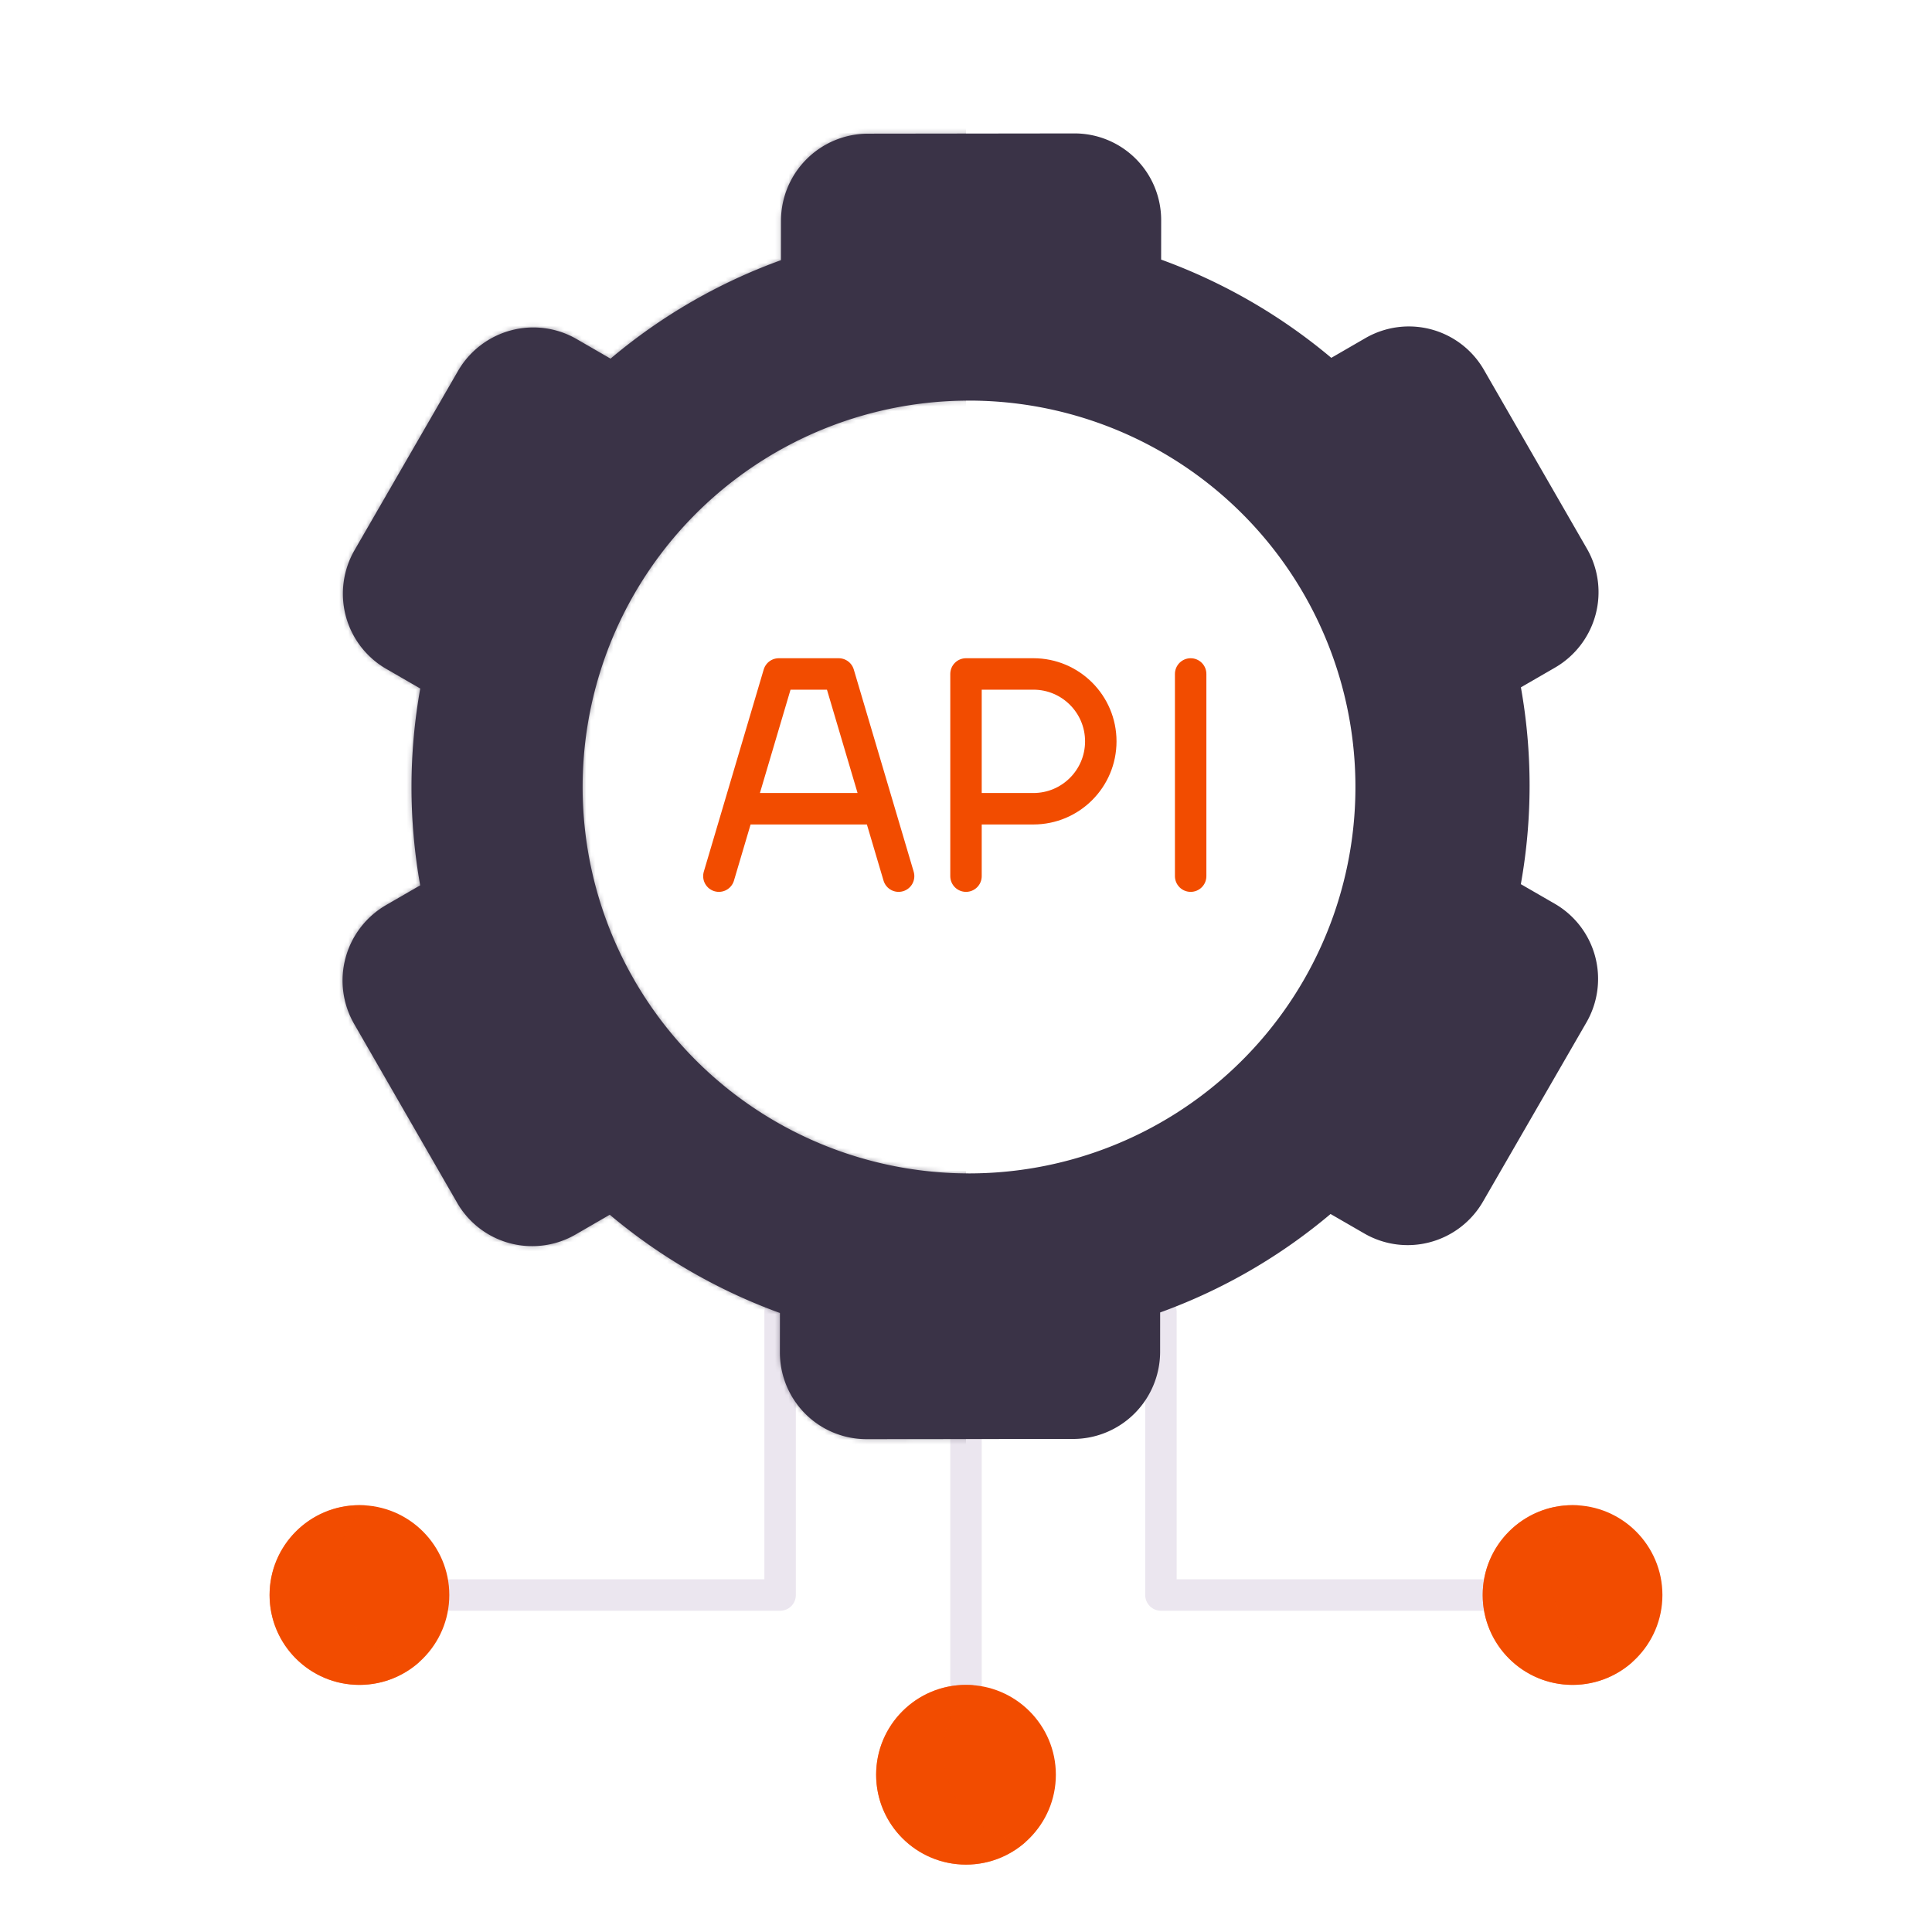 <svg xmlns="http://www.w3.org/2000/svg" width="430" height="430" style="width:100%;height:100%;transform:translate3d(0,0,0);content-visibility:visible" viewBox="0 0 430 430"><defs><clipPath id="f"><path d="M0 0h430v430H0z"/></clipPath><clipPath id="k"><path d="M0 0h430v430H0z"/></clipPath><clipPath id="l"><path d="M0 0h430v430H0z"/></clipPath><clipPath id="i"><path d="M0 0h430v430H0z"/></clipPath><clipPath id="g"><path d="M0 0h430v430H0z"/></clipPath><path id="c" style="display:none"/><path id="a" style="display:none"/><path id="d" fill="#3A3347" d="M47.779-71.506A86 86 0 1 1-47.776 71.507 86 86 0 0 1 47.779-71.506m74.948 93.356a125.3 125.3 0 0 0 0-43.731l7.575-4.364a19.4 19.4 0 0 0 5.688-4.97 19.3 19.3 0 0 0 3.345-6.764 19.26 19.26 0 0 0-1.942-14.666l-23.011-39.772a19.37 19.37 0 0 0-11.765-9.004 19.42 19.42 0 0 0-14.703 1.931l-7.598 4.379A124.5 124.5 0 0 0 42.373-117v-8.689a19.27 19.27 0 0 0-5.673-13.658 19.4 19.4 0 0 0-6.283-4.185A19.4 19.4 0 0 0 23.005-145H-23.01a19.4 19.4 0 0 0-13.695 5.653 19.3 19.3 0 0 0-5.673 13.658v8.72A124.5 124.5 0 0 0-80.321-95.08l-7.598-4.379a19.42 19.42 0 0 0-14.703-1.931 19.37 19.37 0 0 0-11.765 9.004l-23.011 39.756a19.28 19.28 0 0 0 1.403 21.431 19.4 19.4 0 0 0 5.688 4.969l7.575 4.364a125.3 125.3 0 0 0 0 43.732l-7.575 4.363a19.4 19.4 0 0 0-5.688 4.97 19.3 19.3 0 0 0-3.838 14.29 19.3 19.3 0 0 0 2.435 7.141l23.019 39.756a19.37 19.37 0 0 0 11.765 9.004 19.42 19.42 0 0 0 14.703-1.931l7.598-4.379a124.5 124.5 0 0 0 37.942 21.889v8.72a19.27 19.27 0 0 0 5.674 13.658 19.4 19.4 0 0 0 6.283 4.185c2.35.97 4.869 1.469 7.412 1.468h46.023a19.4 19.4 0 0 0 13.695-5.653 19.3 19.3 0 0 0 5.673-13.658v-8.751a124.5 124.5 0 0 0 37.943-21.889l7.598 4.379a19.42 19.42 0 0 0 14.702 1.931 19.37 19.37 0 0 0 11.766-9.004l23.011-39.756a19.26 19.26 0 0 0-1.42-21.42 19.3 19.3 0 0 0-5.687-4.965z" style="display:block" transform="rotate(120 57.482 149.854)"/><path id="e" style="display:none"/><mask id="n" mask-type="alpha"><use xmlns:ns1="http://www.w3.org/1999/xlink" ns1:href="#a"/></mask><mask id="m" mask-type="alpha"><g filter="url(#b)"><path fill="#fff" d="M0 0h430v430H0z" opacity="0"/><use xmlns:ns2="http://www.w3.org/1999/xlink" ns2:href="#c"/></g></mask><mask id="j" mask-type="alpha"><use xmlns:ns3="http://www.w3.org/1999/xlink" ns3:href="#d"/></mask><mask id="h" mask-type="alpha"><use xmlns:ns4="http://www.w3.org/1999/xlink" ns4:href="#e"/></mask><filter id="b" width="100%" height="100%" x="0%" y="0%" filterUnits="objectBoundingBox"><feComponentTransfer in="SourceGraphic"><feFuncA tableValues="1.0 0.0" type="table"/></feComponentTransfer></filter></defs><g clip-path="url(#f)"><g clip-path="url(#g)" style="display:none"><path fill="none" class="secondary" style="display:none"/><path fill="none" class="secondary" style="display:none"/><path fill="none" class="secondary" style="display:none"/><g style="display:none"><path class="primary"/><path class="primary" style="mix-blend-mode:multiply"/></g><g style="display:none"><path class="primary"/><path class="primary" style="mix-blend-mode:multiply"/></g><g style="display:none"><path class="primary"/><path class="primary" style="mix-blend-mode:multiply"/></g><g fill="none" style="display:none"><path class="primary"/><path class="primary"/><path class="primary"/><path class="primary"/></g><path class="tertiary" style="display:none"/><g mask="url(#h)" style="mix-blend-mode:multiply;display:none"><path class="tertiary"/></g></g><g clip-path="url(#i)" style="display:block"><path fill="none" stroke="#EBE6EF" stroke-linecap="round" stroke-linejoin="round" stroke-width="7" d="M35.555 31.5h-71.11v-63" class="secondary" style="display:block" transform="translate(293.945 323.5)"/><path fill="none" stroke="#EBE6EF" stroke-linecap="round" stroke-linejoin="round" stroke-width="7" d="M0 27.5v-55" class="secondary" style="display:block" transform="translate(215 347.5)"/><path fill="none" stroke="#EBE6EF" stroke-linecap="round" stroke-linejoin="round" stroke-width="7" d="M36.565 31.5h-73.13v-63" class="secondary" style="display:block" transform="matrix(-1 0 0 1 137.065 323.5)"/><path fill="none" class="primary" style="display:none"/><g style="display:block"><path fill="#F24C00" d="M350 335c11.038 0 20 8.962 20 20s-8.962 20-20 20-20-8.962-20-20 8.962-20 20-20" class="primary"/><g opacity=".6" style="mix-blend-mode:multiply"><path fill="#F24C00" d="M345 350c0 10.476 8.054 19.07 18.308 19.929A19.92 19.92 0 0 1 350 375c-11.046 0-20-8.954-20-20s8.954-20 20-20q.854 0 1.691.071A19.95 19.95 0 0 0 345 350" class="primary" opacity="1"/></g></g><g style="display:block"><path fill="#F24C00" d="M80 335c11.038 0 20 8.962 20 20s-8.962 20-20 20-20-8.962-20-20 8.962-20 20-20" class="primary"/><g opacity=".6" style="mix-blend-mode:multiply"><path fill="#F24C00" d="M75 350c0 10.476 8.054 19.07 18.308 19.929A19.92 19.92 0 0 1 80 375c-11.046 0-20-8.954-20-20s8.954-20 20-20q.855 0 1.691.071A19.95 19.95 0 0 0 75 350" class="primary" opacity="1"/></g></g><g style="display:block"><path fill="#F24C00" d="M215 375c11.038 0 20 8.962 20 20s-8.962 20-20 20-20-8.962-20-20 8.962-20 20-20" class="primary"/><g opacity=".6" style="mix-blend-mode:multiply"><path fill="#F24C00" d="M210 390c0 10.476 8.054 19.07 18.308 19.929A19.92 19.92 0 0 1 215 415c-11.046 0-20-8.954-20-20s8.954-20 20-20q.855 0 1.691.071A19.95 19.95 0 0 0 210 390" class="primary" opacity="1"/></g></g><path fill="none" stroke="#F24C00" stroke-linecap="round" stroke-linejoin="round" stroke-width="7" d="M265 150v45m-50-15h15c8.284 0 15-6.716 15-15s-6.716-15-15-15h-15v45m-55 0 13.333-45h13.334L200 195m-4.5-15h-31m15.5 0" class="primary" style="display:block"/><path fill="#3A3347" d="M47.779-71.506A86 86 0 1 1-47.776 71.507 86 86 0 0 1 47.779-71.506m74.948 93.356a125.3 125.3 0 0 0 0-43.731l7.575-4.364a19.4 19.4 0 0 0 5.688-4.97 19.3 19.3 0 0 0 3.345-6.764 19.26 19.26 0 0 0-1.942-14.666l-23.011-39.772a19.37 19.37 0 0 0-11.765-9.004 19.42 19.42 0 0 0-14.703 1.931l-7.598 4.379A124.5 124.5 0 0 0 42.373-117v-8.689a19.27 19.27 0 0 0-5.673-13.658 19.4 19.4 0 0 0-6.283-4.185A19.4 19.4 0 0 0 23.005-145H-23.01a19.4 19.4 0 0 0-13.695 5.653 19.3 19.3 0 0 0-5.673 13.658v8.72A124.5 124.5 0 0 0-80.321-95.08l-7.598-4.379a19.42 19.42 0 0 0-14.703-1.931 19.37 19.37 0 0 0-11.765 9.004l-23.011 39.756a19.28 19.28 0 0 0 1.403 21.431 19.4 19.4 0 0 0 5.688 4.969l7.575 4.364a125.3 125.3 0 0 0 0 43.732l-7.575 4.363a19.4 19.4 0 0 0-5.688 4.97 19.3 19.3 0 0 0-3.838 14.29 19.3 19.3 0 0 0 2.435 7.141l23.019 39.756a19.37 19.37 0 0 0 11.765 9.004 19.42 19.42 0 0 0 14.703-1.931l7.598-4.379a124.5 124.5 0 0 0 37.942 21.889v8.72a19.27 19.27 0 0 0 5.674 13.658 19.4 19.4 0 0 0 6.283 4.185c2.35.97 4.869 1.469 7.412 1.468h46.023a19.4 19.4 0 0 0 13.695-5.653 19.3 19.3 0 0 0 5.673-13.658v-8.751a124.5 124.5 0 0 0 37.943-21.889l7.598 4.379a19.42 19.42 0 0 0 14.702 1.931 19.37 19.37 0 0 0 11.766-9.004l23.011-39.756a19.26 19.26 0 0 0-1.42-21.42 19.3 19.3 0 0 0-5.687-4.965z" class="tertiary" style="display:block" transform="rotate(120 57.482 149.854)"/><g mask="url(#j)" opacity=".5" style="mix-blend-mode:multiply;display:block"><path fill="#3A3347" d="M215-57.674v482.692S-73.5 435-70.246 432.89l39.214-519.916C-34.815-111.102 215-57.674 215-57.674" class="tertiary" opacity="1"/></g></g><g clip-path="url(#k)" style="display:none"><path fill="none" class="secondary" style="display:none"/><path fill="none" class="secondary" style="display:none"/><path fill="none" class="secondary" style="display:none"/><g style="display:none"><path class="primary"/><path class="primary" style="mix-blend-mode:multiply"/></g><g style="display:none"><path class="primary"/><path class="primary" style="mix-blend-mode:multiply"/></g><g style="display:none"><path class="primary"/><path class="primary" style="mix-blend-mode:multiply"/></g><g fill="none" style="display:none"><path class="primary"/><path class="primary"/><path class="primary"/><path class="primary"/></g><g clip-path="url(#l)" mask="url(#m)" style="display:none"><path class="tertiary" style="display:none"/><g mask="url(#n)" style="mix-blend-mode:multiply;display:none"><path class="tertiary"/></g></g></g></g></svg>
